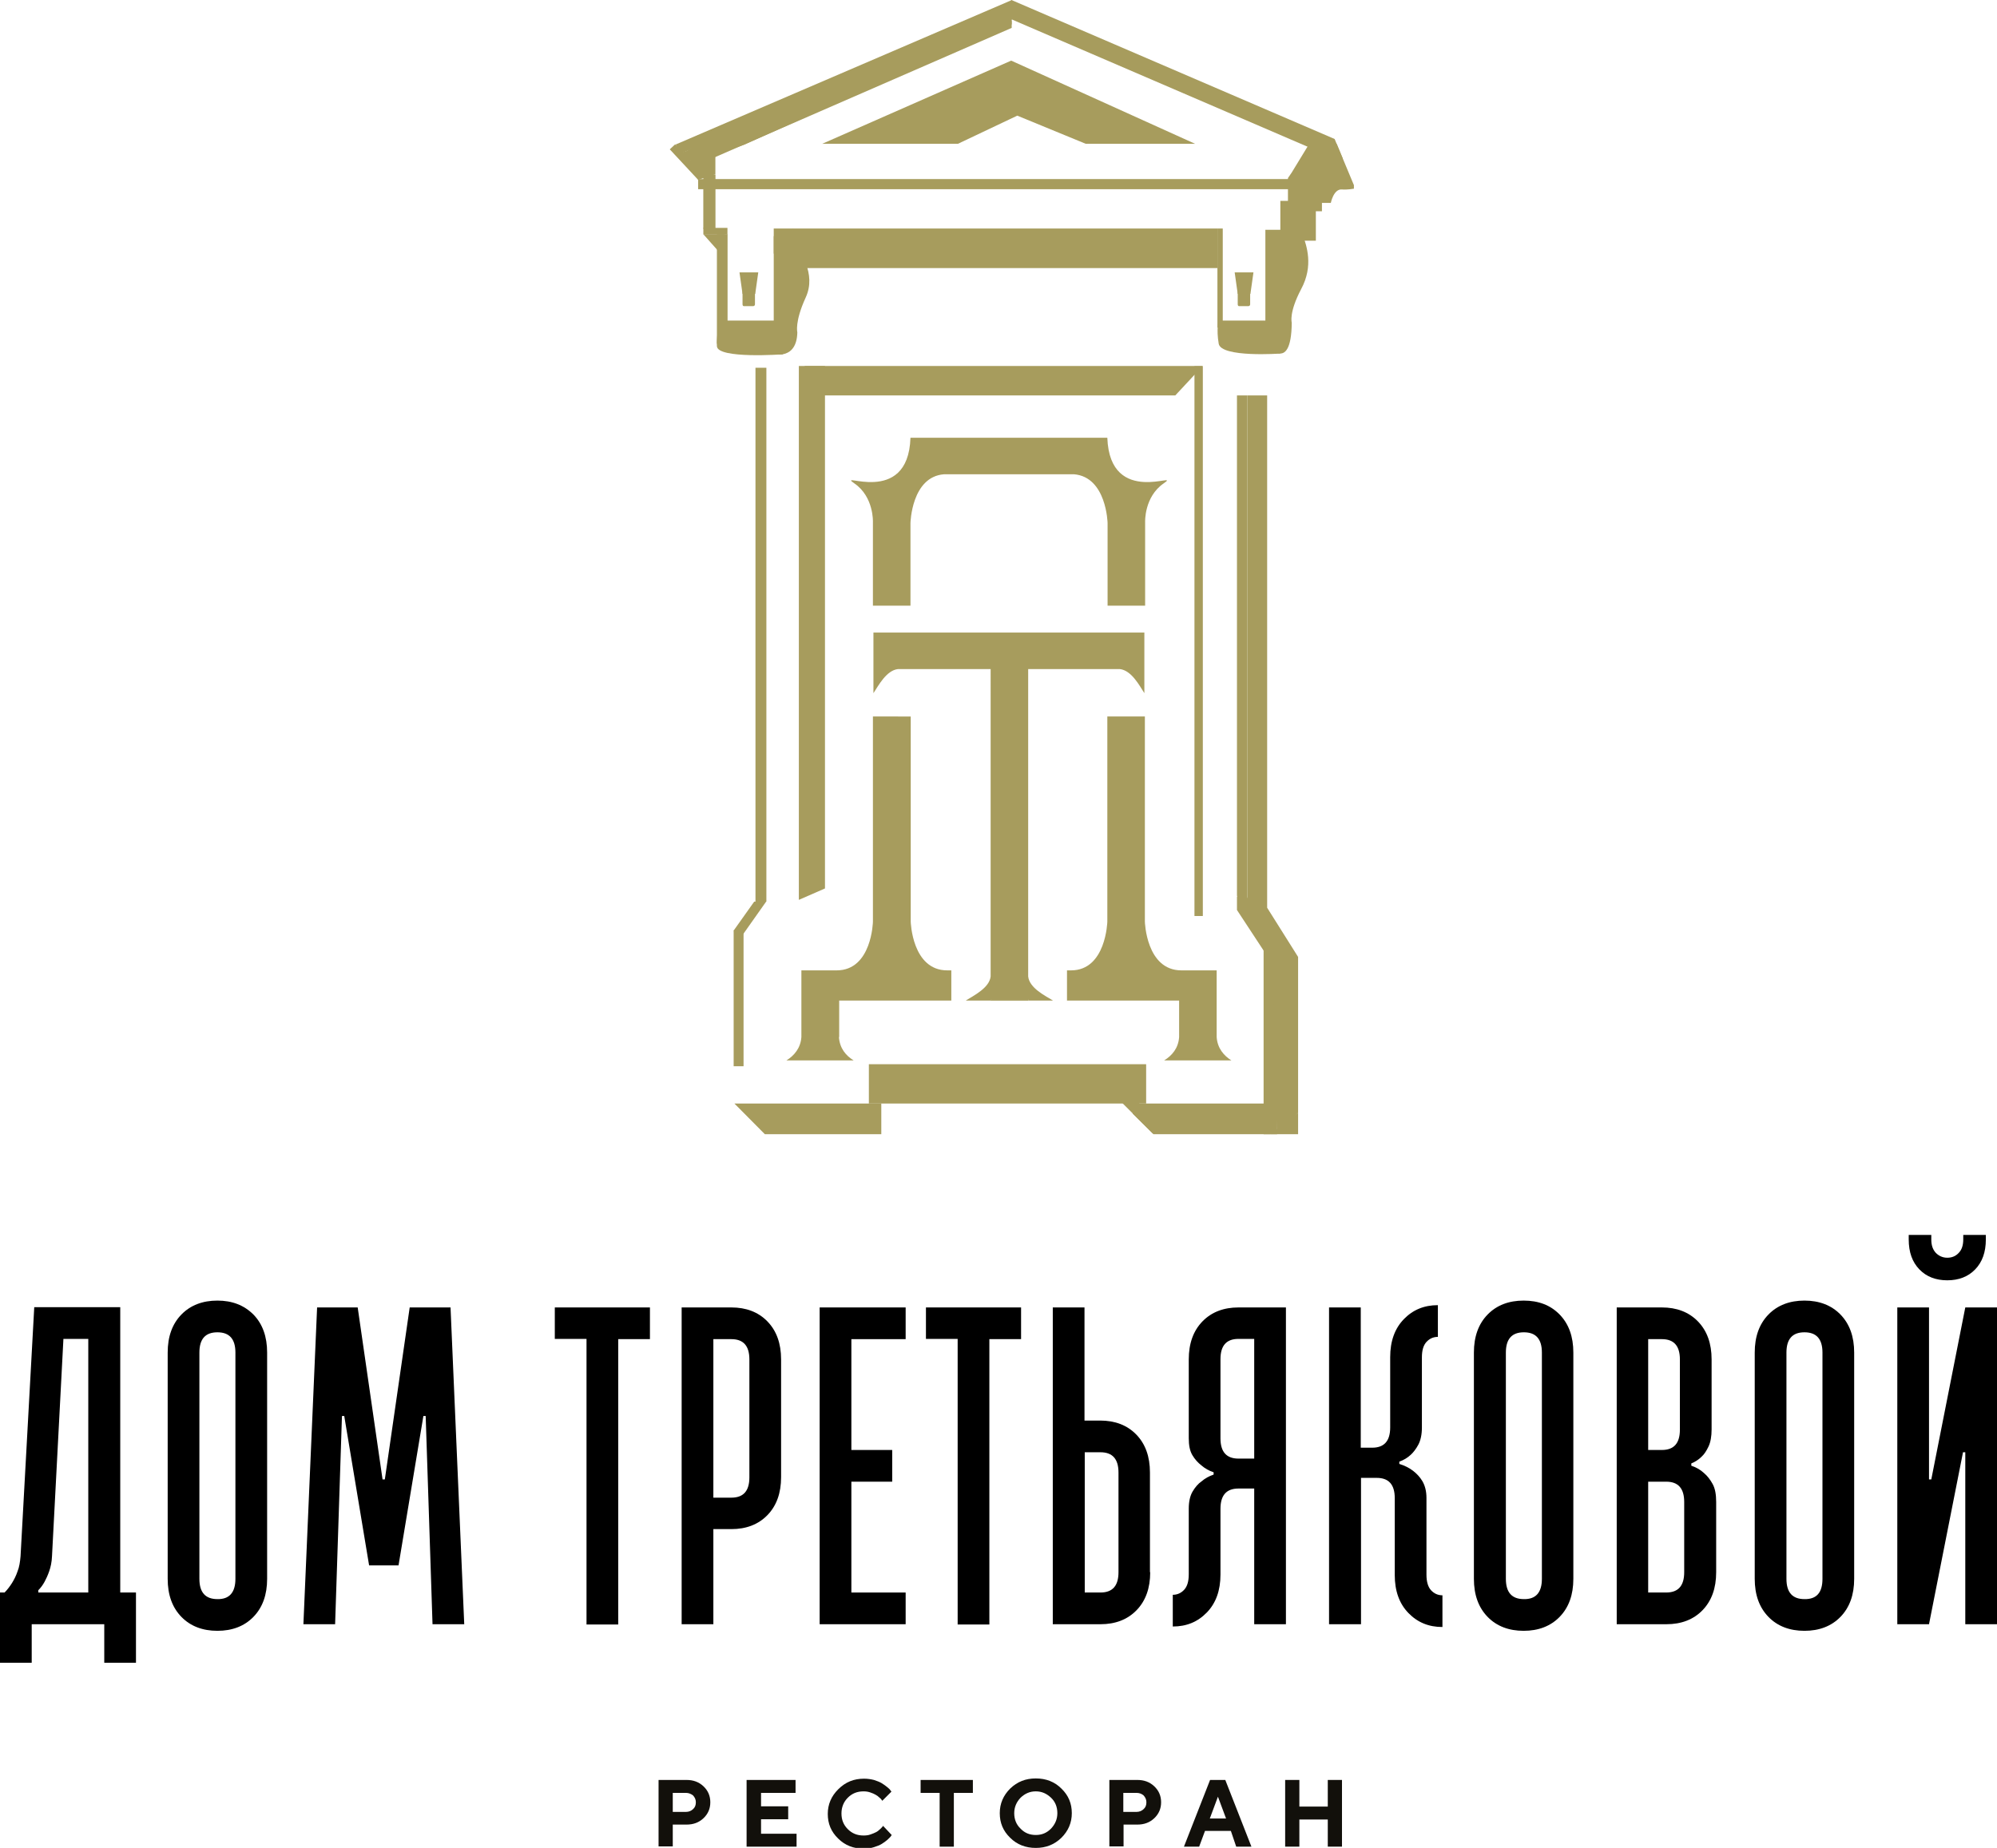 <svg xmlns="http://www.w3.org/2000/svg" xmlns:xlink="http://www.w3.org/1999/xlink" id="&#x421;&#x43B;&#x43E;&#x439;_1" x="0px" y="0px" viewBox="0 0 787.2 728.6" style="enable-background:new 0 0 787.2 728.6;" xml:space="preserve"><style type="text/css">	.st0{fill:#A79C5D;}	.st1{fill:#12100B;}	.st2{fill:#010202;}	.st3{fill:#FFFFFF;}</style><g>			<rect x="261.2" y="28.3" transform="matrix(0.919 -0.395 0.395 0.919 15.129 134.135)" class="st0" width="144.1" height="4.1"></rect>	<polygon class="st0" points="401,45.6 428,56.7 471.1,56.7 398.6,23.9 324.1,56.7 377.6,56.7  "></polygon>	<polygon class="st0" points="395.9,6.4 528.8,63.6 529.3,62.5 526.1,54.8 398.7,0  "></polygon>	<g>		<path class="st0" d="M390.5,384.7c0,0.2,0,0.5,0,0.7V385C390.5,384.9,390.5,384.8,390.5,384.7z"></path>		<g>			<g>				<g>					<path class="st0" d="M452.9,273.3C452.9,273.3,452.9,273.3,452.9,273.3C452.9,273.3,452.9,273.3,452.9,273.3z"></path>				</g>				<path class="st0" d="M479.6,394.5v14.4h0c0-0.3,0-0.6,0-0.9C479.6,394.5,479.6,394.5,479.6,394.5L479.6,394.5z"></path>				<path class="st0" d="M479.6,408.9c0-0.3,0-0.6,0-0.9c0-13.5,0-13.5,0-13.5h0v-11.9h-13.9c-13.9,0-14.4-19.2-14.4-19.2v-80.9     h-14.8v80.9c0,0-0.5,19.2-14.3,19.2h-1c0,0-0.1,0-0.6,0v11.9h44.2v14.4h0c-0.3,4.4-2.8,7.3-5.9,9.2h26.5     C482.4,416.2,479.9,413.3,479.6,408.9z"></path>			</g>			<g>				<g>					<path class="st0" d="M342.7,273.3C342.7,273.3,342.7,273.3,342.7,273.3C342.7,273.3,342.7,273.3,342.7,273.3z"></path>				</g>				<path class="st0" d="M458.7,190.6c-7.7,5.3-7.3,15.2-7.3,15.2v33h-14.8v-32.6c0,0-0.4-18.1-13.2-19.2h-51.3     c-12.8,1-13.2,19.2-13.2,19.2v32.6h-14.8v-33c0,0,0.4-9.9-7.3-15.2c-7.7-5.3,21.2,9.8,22.1-18h77.6     C437.5,200.4,466.4,185.3,458.7,190.6z"></path>				<path class="st0" d="M316,394.5c0,0,0,0,0,13.5c0,0.3,0,0.6,0,0.9h0L316,394.5L316,394.5z"></path>				<path class="st0" d="M330.7,408.9L330.7,408.9c0.3,4.4,2.7,7.3,5.8,9.2h-26.5c3.1-1.9,5.6-4.9,5.9-9.2c0-0.3,0-0.6,0-0.9     c0-13.5,0-13.5,0-13.5h0v-11.9h13.9c13.9,0,14.3-19.2,14.3-19.2v-80.9H359v80.9c0,0,0.5,19.2,14.4,19.2c0.8,0,1,0,1,0h0.6v11.9     h-44.2V408.9z"></path>			</g>		</g>		<path class="st0" d="M451.1,249.4v23.9c-2-3.1-5.1-9-9.7-9.5h-36.1V385c0.5,4.6,6.7,7.6,9.8,9.5h-9.8V394h-14.8v0.5h-9.8   c3.2-2,9.3-5,9.8-9.5v0.4c0-0.2,0-0.4,0-0.7c0,0.1,0,0.2,0,0.3V263.8h-36.5c-4.6,0.5-7.7,6.5-9.7,9.5v-23.9H451.1z"></path>		<rect x="390.5" y="394" class="st0" width="14.8" height="0.5"></rect>		<path class="st0" d="M390.5,384.7c0,0.2,0,0.5,0,0.7V385C390.5,384.9,390.5,384.8,390.5,384.7z"></path>		<rect x="390.5" y="394" class="st0" width="14.8" height="0.5"></rect>	</g>	<polygon class="st0" points="398.8,8.2 272,62.8 273.3,65.7 398.8,11  "></polygon>			<rect x="262.6" y="62.4" transform="matrix(0.681 0.732 -0.732 0.681 132.989 -177.811)" class="st0" width="16.3" height="2.9"></rect>	<rect x="275.2" y="70.6" class="st0" width="249.2" height="4"></rect>	<polygon class="st0" points="398.8,5.7 270.8,60.9 269.2,59.2 270.3,63 273.7,64 293.5,57 398.8,9.6  "></polygon>	<polygon class="st0" points="391.3,4.5 398.8,6.5 398.8,2.3  "></polygon>	<polygon class="st0" points="398.8,7.9 398.8,2.3 367.4,16 301.1,43.9 270.8,59.4 267.9,60.7 268.5,61.7 272,63.6 305,49.3   375.4,21  "></polygon>	<path class="st0" d="M498.8,135.5c0,0,10.2,12.9,10.4-8.3c0,0-1.2-3.9,3.7-13.2c5-9.3,2.1-17.1,0.7-21.3c-1.4-4.2-1.2-2.1-1.2-2.1  h-13.6"></path>	<path class="st0" d="M526.9,56.7l-11.3,0.8L509.2,68l-1.5,2.2v9h-3v15.7h10.9h3.1V83.3h2.4v-3.3h3.5c0,0,1.1-5.6,4.4-5.3  c2,0.2,4.7-0.3,4.7-0.3V73"></path>	<path class="st0" d="M305,139.6c0,0,9.1,2.4,9.3-8.6c0,0-1.1-4.1,3.3-13.7S315,99.4,313.7,95c-1.3-4.4-3.2-2.1-3.2-2.1l-5.5,0.2"></path>	<rect x="305" y="90.1" class="st0" width="7.7" height="9.9"></rect>	<rect x="312.6" y="90.1" class="st0" width="167.3" height="15.6"></rect>	<rect x="282.6" y="92.3" class="st0" width="4.2" height="43.2"></rect>	<polygon class="st0" points="487.6,155.9 487.6,353.2 488.9,354.8 491.7,354.8 491.7,155.9  "></polygon>			<rect x="280.7" y="86.3" transform="matrix(6.123234e-17 -1 1 6.123234e-17 190.954 373.05)" class="st0" width="2.5" height="9.5"></rect>			<rect x="277.2" y="68.7" transform="matrix(-1 -1.224647e-16 1.224647e-16 -1 559.234 158.902)" class="st0" width="4.8" height="21.4"></rect>	<polyline class="st0" points="277.2,92.3 285.9,102.1 285.7,92.3  "></polyline>	<path class="st0" d="M504.7,139.4c0,0-23.4,1.7-24.3-3.9c-1-5.9,0-9.1,0-9.1l19.8,0"></path>	<path class="st0" d="M308.6,139.7c0,0-25.8,1.9-26-3.2c-0.3-5.7,1.6-10.1,1.6-10.1h24.1"></path>	<rect x="479.9" y="90.1" class="st0" width="2.1" height="39.1"></rect>	<rect x="297.8" y="145" class="st0" width="4.3" height="210.5"></rect>	<polygon class="st0" points="325.2,350.3 314.9,354.8 314.9,144.3 325.2,144.3  "></polygon>	<polygon class="st0" points="317.2,155.9 317.2,144.3 474.1,144.3 463.3,155.9  "></polygon>	<polygon class="st0" points="282,68.7 282,56.7 272,63.6 275.2,70.9  "></polygon>	<polygon class="st0" points="289.5,435.1 301.5,447.2 347.4,447.2 347.4,435.1  "></polygon>	<polygon class="st0" points="500.7,435.1 446.5,435.1 446.5,439.1 454.7,447.2 500.7,447.2  "></polygon>	<rect x="342.5" y="419.6" class="st0" width="109.3" height="15.5"></rect>	<rect x="498.1" y="370.7" class="st0" width="5.3" height="76.5"></rect>	<rect x="289.2" y="366.8" class="st0" width="3.9" height="53.6"></rect>	<polygon class="st0" points="289.2,366.9 292.4,369.1 302,355.5 297.3,355.5  "></polygon>	<polygon class="st0" points="503.3,371.8 490.2,351.7 487.6,353.5 487.6,358.8 498.5,375.4  "></polygon>	<polyline class="st0" points="454.7,447.2 439.7,432.2 448.2,433.1  "></polyline>	<g>		<path class="st0" d="M292.7,120v-4.8c0-0.4,0.3-0.7,0.7-0.7h3.5c0.4,0,0.7,0.3,0.7,0.7v4.8c0,0.4-0.3,0.7-0.7,0.7h-3.5   C293,120.8,292.7,120.5,292.7,120z"></path>		<polyline class="st0" points="291.5,107.4 292.7,115.9 297.7,115.9 298.9,107.4   "></polyline>	</g>	<g>		<path class="st0" d="M487.9,120v-4.8c0-0.4,0.3-0.7,0.7-0.7h3.5c0.4,0,0.7,0.3,0.7,0.7v4.8c0,0.4-0.3,0.7-0.7,0.7h-3.5   C488.2,120.8,487.9,120.5,487.9,120z"></path>		<polyline class="st0" points="486.7,107.4 487.9,115.9 492.9,115.9 494.1,107.4   "></polyline>	</g>			<rect x="470.8" y="144.3" transform="matrix(-1 -1.224647e-16 1.224647e-16 -1 944.945 505.464)" class="st0" width="3.3" height="216.8"></rect>	<polyline class="st0" points="503.3,447.2 511.7,438.8 511.7,377.3 499.5,357.9 499.5,155.9 491.7,155.9 491.7,175.6 491.7,356.3   501.7,376.1  "></polyline>	<polyline class="st0" points="511.7,438.8 511.7,447.2 500.7,447.2  "></polyline></g><g>	<path d="M53.5,655.6H41.1v-15.2H12.5v15.2H0v-27.7h1.8c1.1-1.1,2-2.3,2.9-3.7c0.8-1.3,1.6-2.8,2.2-4.6c0.7-1.7,1-3.7,1.2-6  l5.4-98.2h33.9v112.5h6.2V655.6z M15.2,627.9h19.6v-100H25l-4.5,85.7c-0.1,2.3-0.5,4.2-1.1,5.9c-0.6,1.7-1.2,3-1.8,4.1  c-0.7,1.3-1.5,2.4-2.5,3.4V627.9z"></path>	<path d="M99.9,518.3c3.6,3.7,5.4,8.7,5.4,15v89.2c0,6.3-1.8,11.3-5.4,15c-3.6,3.7-8.4,5.5-14.2,5.5c-5.8,0-10.6-1.8-14.2-5.5  c-3.6-3.7-5.4-8.7-5.4-15v-89.2c0-6.3,1.8-11.3,5.4-15c3.6-3.7,8.4-5.5,14.2-5.5C91.5,512.8,96.2,514.6,99.9,518.3z M92.8,622.5  v-89.2c0-5.4-2.4-8-7.1-8c-4.8,0-7.1,2.7-7.1,8v89.2c0,5.4,2.4,8,7.1,8C90.4,630.6,92.8,627.9,92.8,622.5z"></path>	<path d="M135.7,558.3h-0.9l-2.7,82.1h-12.5l5.4-124.9H141l9.8,67.8h0.9l9.8-67.8h16.1l5.4,124.9h-12.5l-2.7-82.1h-0.9l-9.8,58.9  h-11.6L135.7,558.3z"></path>	<path d="M218.7,515.5h37.5v12.5h-12.5v112.5h-12.5V527.9h-12.5V515.5z"></path>	<path d="M307.9,582.4c0,6.3-1.8,11.3-5.4,15c-3.6,3.7-8.4,5.5-14.2,5.5h-7.1v37.5h-12.5V515.5h19.6c5.8,0,10.6,1.8,14.2,5.5  c3.6,3.7,5.4,8.7,5.4,15V582.4z M295.4,536c0-5.4-2.4-8-7.1-8h-7.1v62.5h7.1c4.8,0,7.1-2.7,7.1-8V536z"></path>	<path d="M335.6,571.7h16.1v12.5h-16.1v43.7H357v12.5h-33.9V515.5H357v12.5h-21.4V571.7z"></path>	<path d="M365,515.5h37.5v12.5H390v112.5h-12.5V527.9H365V515.5z"></path>	<path d="M453.4,619.9c0,6.3-1.8,11.3-5.4,15c-3.6,3.7-8.4,5.5-14.2,5.5H415V515.5h12.5v44.6h6.2c5.8,0,10.6,1.8,14.2,5.5  c3.6,3.7,5.4,8.7,5.4,15V619.9z M440.9,580.6c0-5.4-2.4-8-7.1-8h-6.2v55.3h6.2c4.8,0,7.1-2.7,7.1-8V580.6z"></path>	<path d="M474,521c3.6-3.7,8.4-5.5,14.2-5.5h18.7v124.9h-12.5v-53.5h-6.2c-4.8,0-7.1,2.7-7.1,8v25.9c0,6.3-1.8,11.3-5.4,15  c-3.6,3.7-8,5.5-13.4,5.5v-12.5c1.8,0,3.3-0.7,4.5-2c1.2-1.3,1.8-3.3,1.8-6.1v-25.9c0-2.7,0.5-5,1.5-6.7s2.2-3.1,3.5-4  c1.4-1.2,3-2.1,4.8-2.7v-0.9c-1.8-0.6-3.4-1.5-4.8-2.7c-1.4-1.1-2.6-2.4-3.6-4.1s-1.4-3.9-1.4-6.6V536  C468.6,529.7,470.4,524.7,474,521z M494.4,575.2v-47.3h-6.2c-4.8,0-7.1,2.7-7.1,8v31.2c0,5.4,2.4,8,7.1,8H494.4z"></path>	<path d="M536.4,640.4h-12.5V515.5h12.5v55.3h4.5c4.8,0,7.1-2.7,7.1-8v-27.7c0-6.3,1.8-11.3,5.4-15c3.6-3.7,8-5.5,13.4-5.5v12.5  c-1.8,0-3.3,0.7-4.5,2c-1.2,1.3-1.8,3.3-1.8,6.1v27.7c0,2.7-0.5,5-1.4,6.7s-2,3.1-3,4c-1.3,1.2-2.8,2.1-4.5,2.7v0.9  c2,0.6,3.8,1.5,5.4,2.7c1.4,1.1,2.7,2.4,3.7,4.1s1.6,3.9,1.6,6.6v30.3c0,2.7,0.6,4.8,1.8,6.1c1.2,1.3,2.7,2,4.5,2v12.5  c-5.4,0-9.8-1.8-13.4-5.5c-3.6-3.7-5.4-8.7-5.4-15v-30.3c0-5.4-2.4-8-7.1-8h-6.2V640.4z"></path>	<path d="M614.8,518.3c3.6,3.7,5.4,8.7,5.4,15v89.2c0,6.3-1.8,11.3-5.4,15c-3.6,3.7-8.4,5.5-14.2,5.5c-5.8,0-10.6-1.8-14.2-5.5  c-3.6-3.7-5.4-8.7-5.4-15v-89.2c0-6.3,1.8-11.3,5.4-15c3.6-3.7,8.4-5.5,14.2-5.5C606.5,512.8,611.2,514.6,614.8,518.3z   M607.8,622.5v-89.2c0-5.4-2.4-8-7.1-8c-4.8,0-7.1,2.7-7.1,8v89.2c0,5.4,2.4,8,7.1,8C605.4,630.6,607.8,627.9,607.8,622.5z"></path>	<path d="M674.7,563.6c0,2.7-0.4,5-1.2,6.7c-0.8,1.7-1.7,3.1-2.7,4c-1.2,1.2-2.6,2.1-4.1,2.7v0.9c1.8,0.6,3.5,1.5,5,2.9  c1.3,1.1,2.4,2.5,3.4,4.3s1.4,4.2,1.4,7.1v27.7c0,6.3-1.8,11.3-5.4,15c-3.6,3.7-8.4,5.5-14.2,5.5h-19.6V515.5h17.8  c5.8,0,10.6,1.8,14.2,5.5c3.6,3.7,5.4,8.7,5.4,15V563.6z M662.2,536c0-5.4-2.4-8-7.1-8h-5.4v43.7h5.4c4.8,0,7.1-2.7,7.1-8V536z   M649.7,584.2v43.7h7.1c4.8,0,7.1-2.7,7.1-8v-27.7c0-5.4-2.4-8-7.1-8H649.7z"></path>	<path d="M725.5,518.3c3.6,3.7,5.4,8.7,5.4,15v89.2c0,6.3-1.8,11.3-5.4,15c-3.6,3.7-8.4,5.5-14.2,5.5c-5.8,0-10.6-1.8-14.2-5.5  c-3.6-3.7-5.4-8.7-5.4-15v-89.2c0-6.3,1.8-11.3,5.4-15c3.6-3.7,8.4-5.5,14.2-5.5C717.1,512.8,721.9,514.6,725.5,518.3z   M718.4,622.5v-89.2c0-5.4-2.4-8-7.1-8c-4.8,0-7.1,2.7-7.1,8v89.2c0,5.4,2.4,8,7.1,8C716.1,630.6,718.4,627.9,718.4,622.5z"></path>	<path d="M761.3,583.3l13.4-67.8h12.5v124.9h-12.5v-67.8h-0.9l-13.4,67.8h-12.5V515.5h12.5v67.8H761.3z M752.4,486.9h8.9v1.8  c0,2.3,0.6,4,1.8,5.3c1.2,1.2,2.7,1.9,4.5,1.9s3.3-0.6,4.5-1.9c1.2-1.2,1.8-3,1.8-5.3v-1.8h8.9v1.8c0,5-1.4,8.9-4.2,11.8  c-2.8,2.9-6.5,4.3-11,4.3s-8.2-1.4-11-4.3c-2.8-2.9-4.2-6.8-4.2-11.8V486.9z"></path></g><g>	<path class="st1" d="M259.5,701.8h11.1c2.7,0,4.9,0.8,6.7,2.5c1.8,1.7,2.7,3.8,2.7,6.3s-0.9,4.6-2.7,6.3c-1.8,1.7-4,2.5-6.7,2.5  h-5.4v8.6h-5.6V701.8z M270.4,706.9h-5.2v7.5h5.2c1.1,0,2.1-0.4,2.8-1.1c0.8-0.7,1.1-1.6,1.1-2.7s-0.4-1.9-1.1-2.7  C272.4,707.3,271.5,706.9,270.4,706.9z"></path>	<path class="st1" d="M300,723H314v5.1h-19.7v-26.3h19.3v5.1H300v5.3h10.7v5.1H300V723z"></path>	<path class="st1" d="M340.6,701.3c1.4,0,2.7,0.2,3.9,0.5c1.2,0.4,2.3,0.8,3.1,1.3s1.5,1,2.1,1.5c0.6,0.5,1.1,0.9,1.3,1.3l0.4,0.5  l-3.6,3.6c-0.1-0.1-0.2-0.2-0.3-0.4c-0.1-0.2-0.4-0.5-0.9-0.9c-0.4-0.4-0.9-0.8-1.5-1.1c-0.5-0.3-1.2-0.6-2.1-0.9  c-0.9-0.3-1.7-0.4-2.6-0.4c-2.5,0-4.5,0.8-6.2,2.5c-1.6,1.6-2.5,3.7-2.5,6.2s0.8,4.5,2.5,6.2s3.7,2.5,6.2,2.5c1,0,1.9-0.1,2.7-0.4  c0.9-0.3,1.6-0.6,2.2-0.9s1.1-0.7,1.5-1.1s0.8-0.7,1-1l0.3-0.4l3.4,3.6c-0.1,0.1-0.2,0.3-0.4,0.6c-0.2,0.2-0.6,0.7-1.3,1.3  c-0.7,0.6-1.4,1.1-2.2,1.6c-0.8,0.5-1.8,0.9-3.1,1.3s-2.6,0.6-4,0.6c-4,0-7.4-1.3-10.1-4c-2.8-2.7-4.1-5.9-4.1-9.7s1.4-7,4.1-9.7  C333.3,702.6,336.6,701.3,340.6,701.3z"></path>	<path class="st1" d="M362.9,701.8h20.6v5.1h-7.5v21.2h-5.6v-21.2h-7.5V701.8z"></path>	<path class="st1" d="M398.2,724.6c-2.8-2.7-4.1-5.9-4.1-9.7s1.4-7,4.1-9.7c2.8-2.7,6.1-4,10.1-4s7.4,1.3,10.1,4  c2.8,2.7,4.1,5.9,4.1,9.7s-1.4,7-4.1,9.7c-2.8,2.7-6.1,4-10.1,4S400.9,727.3,398.2,724.6z M402.3,708.8c-1.6,1.7-2.5,3.7-2.5,6.1  s0.8,4.5,2.5,6.1c1.6,1.7,3.6,2.5,6,2.5s4.3-0.8,6-2.5c1.6-1.7,2.5-3.7,2.5-6.1s-0.8-4.5-2.5-6.1s-3.6-2.5-6-2.5  S404,707.2,402.3,708.8z"></path>	<path class="st1" d="M437.2,701.8h11.1c2.7,0,4.9,0.8,6.7,2.5c1.8,1.7,2.7,3.8,2.7,6.3s-0.9,4.6-2.7,6.3c-1.8,1.7-4,2.5-6.7,2.5  h-5.4v8.6h-5.6V701.8z M448,706.9h-5.2v7.5h5.2c1.1,0,2.1-0.4,2.8-1.1c0.8-0.7,1.1-1.6,1.1-2.7s-0.4-1.9-1.1-2.7  C450.1,707.3,449.2,706.9,448,706.9z"></path>	<path class="st1" d="M485.2,721.9H475l-2.3,6.2h-6l10.3-26.3h6l10.3,26.3h-6L485.2,721.9z M483.3,717l-3.2-8.6l-3.2,8.6H483.3z"></path>	<path class="st1" d="M529,701.8v26.3h-5.6v-10.7h-11.2v10.7h-5.6v-26.3h5.6v10.5h11.2v-10.5H529z"></path></g></svg>